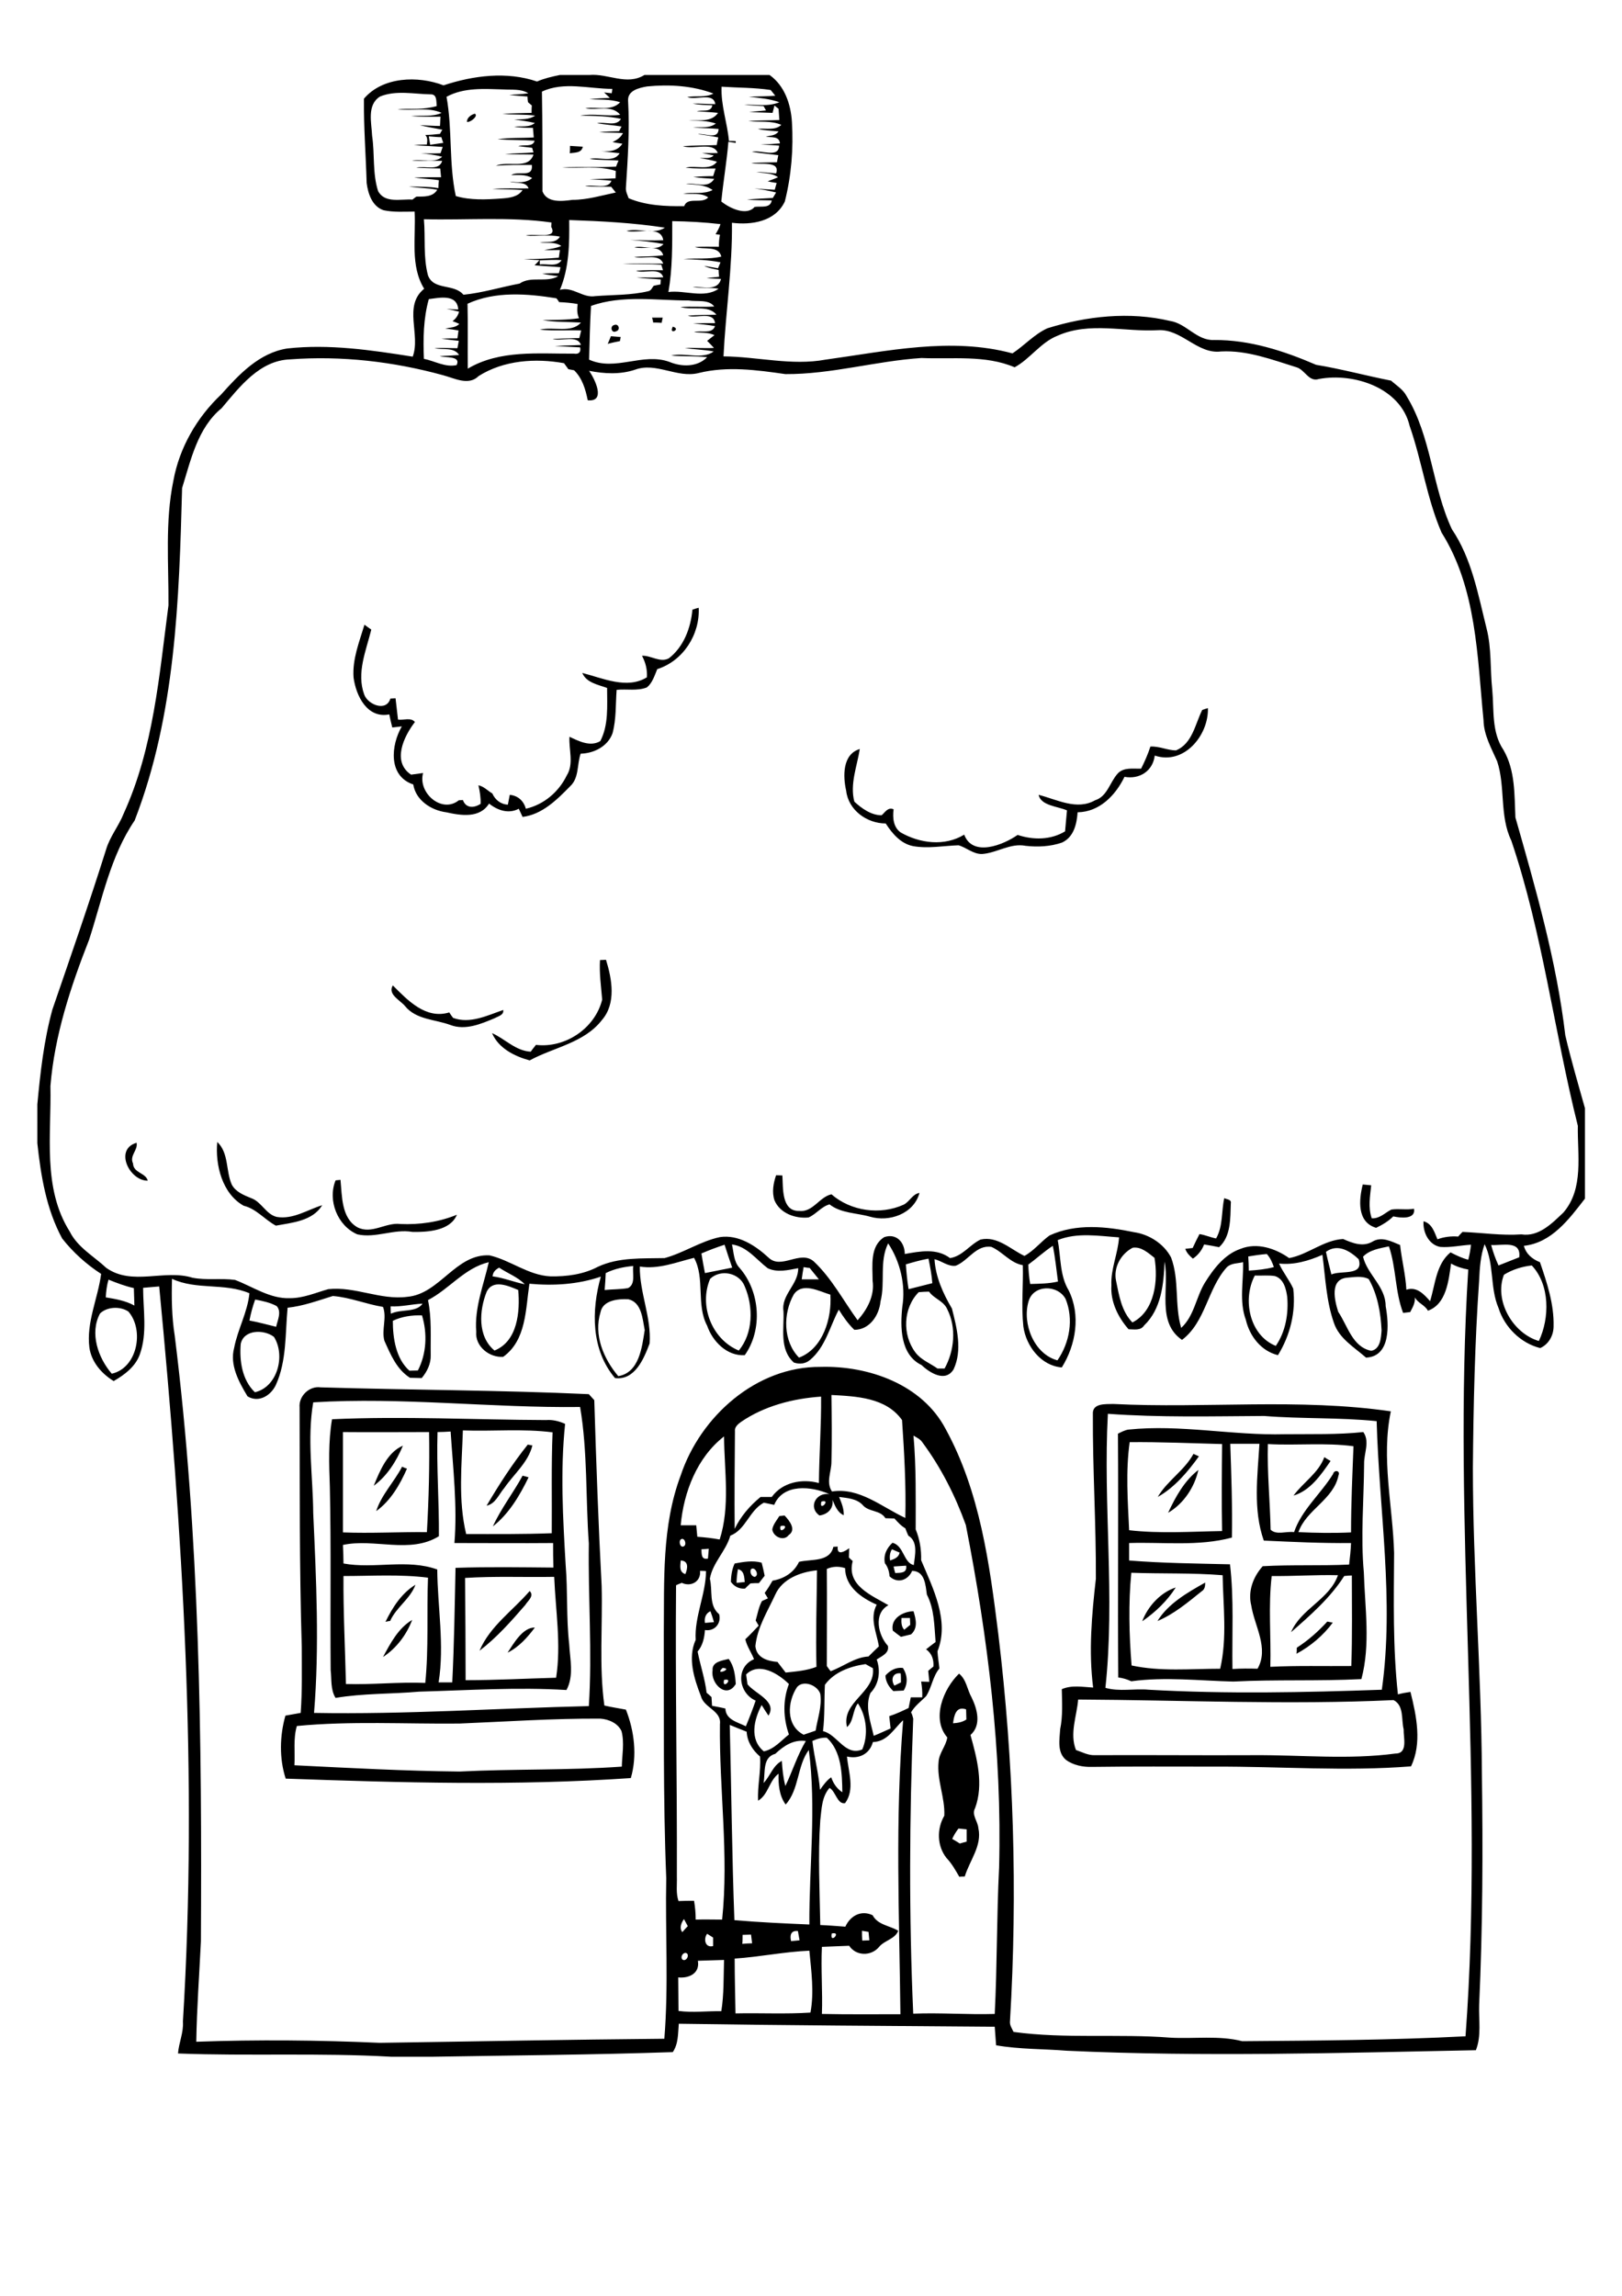 <?xml version="1.0" encoding="utf-8"?>
<!-- Generator: Adobe Illustrator 21.0.2, SVG Export Plug-In . SVG Version: 6.00 Build 0)  -->
<svg version="1.2" baseProfile="tiny" id="Layer_1" xmlns="http://www.w3.org/2000/svg" xmlns:xlink="http://www.w3.org/1999/xlink"
	 x="0px" y="0px" viewBox="0 0 595 842" overflow="scroll" xml:space="preserve">
<path d="M349.3,674.4c0.9,0.5,1.8,1.1,2.8,1.7c0.8-0.2,1.6-0.5,2.5-0.7c0-1.5,0-3,0-4.5c-0.8-0.1-2.3-0.2-3-0.3
	C350.6,671.9,349.9,673.1,349.3,674.4 M349.6,632c1.7-0.1,3.5-0.4,4.9-1.4c0-1.2-0.1-2.5-0.1-3.7C350.7,625.6,350,629.1,349.6,632
	 M347.5,637.2c-5.9-6.8-1.5-17.8,4.3-23.4c2.7,2.1,3,5.9,4.6,8.7c2.1,4.3,3.7,10.2-0.4,13.8c2.4,8.6,4.9,18.1,1.7,26.8
	c-1.4,2.5,1,4.8,1.2,7.4c1.4,6.4-3.2,11.8-5,17.7c-0.5,0-1.5,0-2,0.1c-1.4-2.4-2.7-4.8-4.7-6.9c-3.5-4.4-3.6-10.7-0.8-15.5
	c0.3-6.7-2.8-13.1-2.1-19.8C344.5,642.9,347,640.4,347.5,637.2 M328.1,618.2c0.6-0.3,1.8-0.9,2.4-1.2c0-0.8,0-2.5-0.1-3.3
	C327.4,613.3,326.7,616.1,328.1,618.2 M324.8,614.5c1.7-1.9,3.8-3.1,6.4-2.8c1.7,2.6,1.9,5.7,0.3,8.3c-1.3,0.1-2.6,0.1-3.8,0.2
	C326.1,618.7,324.9,616.8,324.8,614.5 M265.6,616.1C264.7,620.1,269.5,615.2,265.6,616.1 M265.1,611.7
	C261.7,614.8,269.3,611.9,265.1,611.7 M261.4,612.6c-0.3-3.2,3.6-3.6,5.9-4.2c2,2.6,2.4,6,2.6,9.2
	C266.5,623.3,260.6,617.4,261.4,612.6 M186.2,606.1c2.3-3.5,5.6-9.3,10-9.2C193.5,600.5,190.3,604.1,186.2,606.1 M475.7,604.3
	c4.2-2.7,7.9-6,11.2-9.6c0.5,0.1,1.5,0.3,2,0.4c-3.5,4.7-8.1,8.6-13.3,11.4C475.7,605.9,475.7,604.8,475.7,604.3 M140.5,607.7
	c2.7-5,5.6-10.6,10.7-13.6C149.1,599.6,145.4,604.5,140.5,607.7 M330.7,593.4c-0.1,1.5-0.1,3.1,1,4.3c0.5-0.4,1.6-1.3,2.2-1.8
	c0-0.6-0.1-1.9-0.1-2.5C333,593.4,331.5,593.4,330.7,593.4 M327.5,598c-0.9-4.5,3.8-7,7.6-7.1c0.9,2.9,1.7,6.2-0.9,8.5
	c-1.2,0.3-2.4,0.6-3.7,0.9C329.5,599.6,328.5,598.8,327.5,598 M175.9,605.4c3.8-9,12.2-14.7,18.4-21.9c1.8,1.8-0.7,3.6-1.6,5.1
	C187.5,594.6,182.2,600.6,175.9,605.4 M419,594.6c2-5.4,6.7-10.6,12.3-12.4C428.2,587.1,423.8,591.3,419,594.6 M141.4,594.8
	c2.6-5.3,5.9-10.5,11-13.6c-1.9,5.2-7,8.2-9.3,13.3C142.7,594.5,141.8,594.7,141.4,594.8 M424.6,594.5c3.9-6.4,11.1-10.5,17.5-14.1
	c0,1.2-0.1,2.5-1.3,3.2C435.7,587.7,430.6,592,424.6,594.5 M275.5,575.5c-0.6,1,0.2,2.8,1.4,2.8
	C278.7,577.7,276.9,574.3,275.5,575.5 M270.7,575.5c-0.3,1.7-0.5,3.3-0.5,5c1-0.1,2-0.2,3-0.3C273,578.3,273,576,270.7,575.5
	 M269.5,573.4c3.3-0.6,6.6-1.2,9.9-0.3c0.4,1.6,0.8,3.2,1.1,4.8c-0.7,0.9-1.4,1.8-2.1,2.7c-1,0-2,0-3.1,0.1c-0.7,0.6-1.4,1.3-2,1.9
	c-2.2,0.2-4-0.8-5.2-2.5C268.2,577.8,268.5,575.5,269.5,573.4 M286.3,559.7C285.5,563.5,290.5,558.7,286.3,559.7 M285.9,556
	c0.5-0.1,1.4-0.1,1.9-0.2c1.7,1.8,4.5,5.2,1.5,7.2c-1.8,2.4-5.7,0.6-6-2.1C283.6,559.1,284.9,557.6,285.9,556 M191.7,541.2
	c0.5,0.1,1.6,0.4,2.2,0.6c-3.2,6.6-7.2,13.4-13.1,18C183.8,553.2,188.3,547.5,191.7,541.2 M428.5,554.8c2.7-5.8,6-11.8,11.1-15.7
	C438.2,545.4,434.2,551.5,428.5,554.8 M147.5,537.9c0.4,0.2,1.3,0.6,1.8,0.7c-2.6,5.9-6,11.8-11.3,15.6
	C139.9,548.2,144.6,543.5,147.5,537.9 M474.5,548.5c3.6-4.9,9.2-8.3,11.3-14.1c0.6,0.4,1.7,1.1,2.3,1.4
	C484.6,540.9,480.6,546.7,474.5,548.5 M437.8,533.2c0.5,0.2,1.5,0.7,2,0.9c-4.1,5.7-8.9,11.4-15.1,14.9
	C428.2,543,434.5,539.3,437.8,533.2 M137.1,544.9c2.2-5.4,5-12.3,10.7-14.7C145.4,535.9,142,541.3,137.1,544.9 M193.6,529.8
	c0.4,0.1,1.2,0.2,1.7,0.3c-1.5,6.2-6.8,10.5-10.3,15.6c-2,2.3-3.2,5.8-6.5,6.5C183.1,544.4,188,536.8,193.6,529.8 M466,611.3
	c9.9-0.5,19.8-0.2,29.7-0.3c0.4-11.1,0.2-22.1,0.2-33.2c-0.7,0-2.1,0.1-2.8,0.2c-5.1,8-12.4,14.4-19.5,20.6
	c3.6-8.6,14.1-12,17.2-20.9c-8.1-0.2-16.2,0.4-24.3,0.3C465.2,589,466.3,600.2,466,611.3 M415,576.8c-1.1,11.3-0.8,22.7,0.1,34
	c10.7,2.3,21.6,1.2,32.5,1.2c2.6-11.3,1.1-22.9,0.9-34.3C437.3,576.8,426.2,577.2,415,576.8 M465.1,529.6c-0.3,10.5,0.8,21,1,31.4
	c2.1,2.1,5.8,0.5,8.6,0.9c2.8-8.2,9.8-14,14.3-21.3c0.4-1.7,2.8-1.3,2,0.5c-1.8,8.9-11.8,12.5-14.7,20.8c6.4,0.3,12.9,0.4,19.3,0.1
	c0-10.5,0.5-21.1,0.9-31.6C486.1,529,475.5,530.2,465.1,529.6 M451.3,529.5c0.4,11.5,0.8,22.9,0.6,34.4c-12.3,3.3-25.2,1.6-37.7,2
	c0,2.1,0,4.2,0,6.4c12.3,1,24.7,1.1,37,1.4c1.5,12.7,0.7,25.6,0.9,38.4c3.1-0.2,6.2-0.2,9.2-0.1c4.3-7.5-1.1-15.6-2.3-23.2
	c-1.3-5.2,0.7-10.5,4.2-14.4c10.5-0.6,21.1-0.1,31.7-0.6c0.3-2.6,0.6-5.2,0.7-7.9c-10.7,0.1-21.3-0.4-32-0.9
	c-4-11.3-2.3-23.8-1.6-35.5C458.5,529.5,454.9,529.5,451.3,529.5 M414.4,528.9c-1.5,10.7-0.7,21.5-0.2,32.3
	c11.3,1.3,22.7,0.5,34.1,0.3c-0.2-10.6-0.1-21.3,0-31.9C437,529.3,425.7,528.8,414.4,528.9 M413.9,524.3c19.1-2,38.2,2.2,57.4,1.7
	c9.6-0.1,19.4,0.2,28.8-0.8c2.5,3.5,0.2,7.8,0.3,11.7c-0.1,13.3-1.3,26.6-0.1,39.8c0.4,13,2.5,26.4-0.9,39.1
	c-15.7,0.8-31.4,0.1-47,0.9c-12.4-0.3-25-1.8-37.4-0.1c-1.5-0.7-3.1-1.2-4.8-1.4c-0.2-29.8,0.1-59.6-0.1-89.4
	C411.3,525.2,412.6,524.5,413.9,524.3 M170.6,578.7c0.1,12.5,0.2,25,0.2,37.5c11.1,0,22.1-0.6,33.2-0.9c1.9-12.2-0.2-24.7-0.7-37
	C192.4,578.5,181.5,578,170.6,578.7 M126,578c-0.1,13.2,0.6,26.4,0.9,39.6c9.7,0.3,19.4-0.8,29.1-0.4c1.3-12.7,0.5-25.7,1-38.6
	C146.7,577.3,136.3,578,126,578 M125.8,525.2c0,12.3,0,24.5,0,36.8c10.3,0.4,20.5-0.2,30.8-0.1c0.7-12.2,1-24.5,0.8-36.7
	C146.9,525.2,136.4,525.3,125.8,525.2 M169.8,524.6c-0.4,12.6-1.8,25.5,1.2,38c10.5,0,20.9,0.1,31.4-0.3c0.1-12.3-0.2-24.7,0.3-37
	C191.8,523.9,180.7,525,169.8,524.6 M160.5,525.2c-0.4,12.8,0.6,25.5,0.5,38.2c-10.6,6.6-23.7,0.7-35.2,3.2c0.1,2.3,0.2,4.5,0.2,6.8
	c11.3,2.1,23.3-1.8,34.4,2.2c0.1,13.8,2.7,27.6,0.5,41.4c1.7,0,3.4,0,5,0c0.7-14,0.9-28,1.2-42c12-0.4,23.9-0.2,35.9-0.1
	c-0.1-3-0.1-6-0.1-9c-12.1,0.1-24.1,0-36.2,0c1.1-13.6-0.5-27.3-1.4-40.9C163.8,525.1,162.2,525.2,160.5,525.2 M121.8,520.5
	c26.2-1.2,52.3,0.2,78.5,0.3c2.4-0.2,4.8,0.4,7,1.4c-1.8,17.2-0.8,34.5,0.2,51.7c0.8,9.7,0.2,19.5,1.3,29.1c0.3,5.6,1.8,11.6-1,16.8
	c-18-1.1-36,0.1-54,0.6c-10.2,0.9-20.7,0.6-30.7,2.3c-1.9-3-1.4-6.8-1.8-10.2c-0.2-22.4,0.2-44.8-0.3-67.2
	C120.7,537.1,120.4,528.7,121.8,520.5 M395.5,623.3c-0.5,6.1-3.2,12.5-0.8,18.5c2.3,0.8,4.5,2,6.9,1.9c19.5-0.1,39,0.1,58.6,0
	c17.2-0.1,34.5,1.7,51.7-0.6c4.7,0,2.9-5.9,3-8.9c-0.9-3.6,0.2-8.7-3.7-10.7C472.5,625.3,434,623.5,395.5,623.3 M406.4,518.5
	c-1.8,33.5,2.7,67.1-0.9,100.5c5.1,1.5,10.6,0.2,15.9,0.7c28.5,1.6,57,1,85.5,0c4.6-32.8-1-65.7-1.9-98.5
	c-13.7-1.4-27.6-0.8-41.3-1.9C444.6,519.4,425.5,519.9,406.4,518.5 M400.9,518.7c-0.3-4.2,4.7-3.7,7.5-3.8
	c33.9,1.7,68.1-2.2,101.8,2.7c-3.6,17.2,0.7,34.6,1.2,51.9c-0.1,17.3-0.5,34.6,1.4,51.9c1.5-0.4,3.1-0.7,4.6-0.9
	c2.2,8.7,4.3,18.9,0.2,27.3c-24,1.9-48.1,0-72.2,0.1c-14.9,0-29.8-0.1-44.8,0.1c-3.3,0.1-6.9-0.6-9.6-2.6c-3.3-2.8-2.3-7.5-2.1-11.2
	c1-4.8,0.7-9.8,0.6-14.7c3.6-1.6,7.7-0.8,11.5-0.6c-1.7-13.3-0.5-26.7,1-39.9C402.1,559,400.8,538.9,400.9,518.7 M168.5,632.1
	c-19.9,0.2-39.8-1-59.6,0.9c-1.4,4.7-0.6,9.6-0.9,14.4c20.2,1,40.4,2.1,60.6,2.3c19.8-1,39.7-0.4,59.5-1.8c0.1-4.3,1-8.7-0.1-13
	c-1.3-2.9-4.7-4.4-7.8-4.6C202.9,630.2,185.7,631.4,168.5,632.1 M114.9,514.3c-2.3,13.4-0.1,27.1,0,40.6c1.1,24.4,2.3,48.9,0.3,73.3
	c33.6,0.6,67.2-1.7,100.8-2.5c1.3-19.8-0.3-39.7,0-59.6c-1.2-16.7-0.4-33.5-3.2-50.1C180.1,516.4,147.5,512.3,114.9,514.3
	 M109.9,516.2c-0.4-4.2,3.6-8,7.7-7.4c32.8,1,65.6,1,98.4,2.5c0.7,0.7,1.3,1.5,2,2.2c0.7,22.7,1.5,45.4,2.7,68.1
	c0.4,14.6-1,29.4,1,43.9c2.6,0.6,5.3,1,7.9,1.5c3.1,7.8,4.2,17,1.8,25.1c-42.1,2.9-84.4,1.7-126.6,0.2c-2.4-7.4-2.2-15.7-0.1-23.1
	c1.9-0.3,3.7-0.7,5.6-1c0.6-8.1,0.4-16.1,0.4-24.2C109.8,574.7,110,545.4,109.9,516.2 M449.1,439.4c0.8,0.5,2.7,0.4,2.4,1.9
	c-0.2,5.5,0.1,12.1-4.3,16.1c-1.8-0.4-3.7-0.7-5.5-1c-0.8,2.1-2.2,3.9-4.1,5.2c-1.2-1-2.3-2.1-2.8-3.6c0.7-0.1,2-0.2,2.7-0.3
	c0.8-1.7,1.6-3.4,2.5-5.1c2.1,0.3,4,1.2,6.1,1.6C448.7,449.6,448,444.3,449.1,439.4 M499.9,434.4c1,0.1,2.1,0.2,3.1,0.3
	c-0.4,4-1.2,8.1,0.2,12.1c2.9,0.2,4.8-2,7.2-3.2c2.8-0.4,5.6,0.2,8.3-0.3c0.7,4-5,3.4-7.6,2.8c-1.8,1.8-4,3.1-6.3,4.2
	C497.7,448.2,498.5,440,499.9,434.4 M123.1,432.9c0.4-0.1,1.3-0.1,1.8-0.2c0.6,6,0.3,14,6.2,17.4c5.3,2.7,10.4-1.9,15.8-1.2
	c7,0.3,14.1-0.7,20.7-3.4c-2.4,5.9-10.7,6.4-16.3,6.3c-6.8-1.2-13.4,2.4-20.2,0.9C123.8,449.6,120.1,440.2,123.1,432.9 M284.7,431
	c0.6,0,1.8,0.1,2.3,0.1c0.3,4.5-0.4,13.1,6.1,13c5.1,0.6,7.4-5.1,11.9-6.1c7.1,6.2,17.9,7.7,26.5,3.8c2.2-1.1,3.2-3.9,5.8-4.3
	c-2.1,7.7-11.1,10.8-18.2,8.7c-4.9-1.4-10.6-1.2-14.8-4.5c-3,0.8-4.9,3.6-7.7,4.8c-4.8,0.5-10.5-1.5-12.5-6.3
	C283.1,437.2,283.7,433.9,284.7,431 M89.4,442.2c-7.9-4.4-10.5-15-9.7-23.4c4.3,4.1,3.1,10.6,5.3,15.6c1.4,2.7,4.4,3.9,7.1,5
	c3.8,1.3,5.4,5.9,9.4,6.9c6,1,11.2-2.6,16.7-4.3c-3.5,5.8-11,6.4-17,7.5C97.1,447.3,94,443.3,89.4,442.2 M54.2,433
	c-6.7,0.1-12.4-11.5-4.1-13.9c0.6,2.7-2.7,4.7-1.3,7.6C48.9,430.2,53.5,430.1,54.2,433 M148.6,369c-1.8-2.2-6.5-4.3-4.5-7.6
	c5.5,5.5,12.1,12.5,20.7,9.9c0.3,0.5,1,1.5,1.4,2c6.2,2.3,12.6-0.9,18.4-2.9c0.3,1.9-1.9,2.3-3.1,3c-5,2.1-10.8,4.6-16.3,2.5
	C159.5,373.8,152.7,374,148.6,369 M220.1,352.1c0.5,0,1.6-0.1,2.2-0.1c2.2,7.1,3.8,16-1.5,22.1c-6.5,8.4-17.7,10-26.5,14.8
	c-5.5-1.5-11.4-4.4-13.8-10c4.8,2.1,8.6,6.5,14.2,6.8c0.6-0.9,1.3-1.7,1.9-2.5c10.8,1.3,21.7-6.1,24.3-16.6
	C220.5,361.8,219.8,356.9,220.1,352.1 M441,260.4c0.5-0.2,1.6-0.6,2.1-0.7c0.3,10-8.8,21-19.5,17.4c-0.7,5.7-5.6,8.8-11.1,7.8
	c-3.3,6.8-9.2,12.9-17.2,13c-0.3,4.3-1.4,9.1-5.7,11.1c-4.3,1.5-9,1.7-13.4,1.2c-5.5-1.1-10.5,2.6-15.9,3c-3.3,0.1-5.8-2.4-8.7-3.2
	c-5.6,0.2-11.2,1.3-16.7,0.3c-4.5-0.9-7.6-4.6-10-8.3c-6.9,0-13.7-4.9-14.5-12c-1.2-5.3-1.4-13.4,5-15.3c-1,6.3-3.7,12.9-2,19.3
	c2.7,2.5,6.2,5,10,5c1.3-1.1,2.3-3.1,4.4-2.2c-0.4,3.1-0.1,6.6,2.6,8.5c7,4,16.1,5.2,23.3,0.8c3.1,8.3,14.3,3.8,19.6,0.1
	c5.7,1.9,12.1,1.9,17.4-1.3c0.2-2.6,0.5-5.1,0.7-7.7c-3.4-1.5-9.6-1.7-10.4-5.7c6.7,1.7,14,5.8,20.7,2c4.5-1.4,5.4-6.6,8.3-9.8
	c2.2-2.4,5.7-1.7,8.6-1.8c1.3-2.6,2.5-5.3,3.4-8.1c3.2-0.2,6.3,1.4,9.4,1.4C437.4,272.7,438.4,265.6,441,260.4 M254,223.6
	c0.8-0.3,1.5-0.5,2.3-0.7c0.5,9.8-5.7,19.5-15.2,22.5c-1,2.4-1.8,5.1-3.8,6.7c-3.5,1.4-7.4,0.5-11.1,0.9c-0.4,5.3-0.1,10.7-1.5,15.9
	c-1.7,4.8-6.8,7.4-11.7,7.5c-1.4,4-0.5,8.9-3.9,12c-4.8,4.9-10.2,10.3-17.4,11.2c-0.5-1-0.9-2-1.4-3c-3.7,2-7.8,0.6-10.9-1.9
	c-3.4,5.5-10.3,4.4-15.7,3.2c-5.5-0.7-11.2-4.4-12.1-10.2c-9.3-3.1-8.2-14.4-4.2-21.3c-0.9,0.1-2.6,0.3-3.5,0.4
	c-0.4-1.6-0.8-3.2-1.1-4.8c-8.1,1.6-12.2-6.8-13.1-13.5c-0.5-6.7,2.1-13.1,4-19.4c0.8,0.6,1.6,1.2,2.5,1.8
	c-1.9,7.7-5.5,15.9-2.6,23.8c1.3,3.7,8.1,6.5,9.6,1.5c0.5,0,1.4-0.1,1.9-0.1c0.3,2.6,0.6,5.2,0.9,7.8c2,0.3,4.8-0.9,6.2,0.9
	c-4.1,5.3-8.5,14.6-1.4,19.3c1.5-0.2,2.9-0.4,4.4-0.6c-2,7.3,6.9,15,13.1,10c0.4,0,1.1-0.1,1.5-0.1c1.1,3.1,4.1,3,6.5,1.4
	c0.1-2.3-0.3-4.6-0.8-6.8c2,0.4,3.4,2,5.1,3c1,2.3,3.1,4,5.7,4.1c0.2-1.2,0.5-2.4,0.7-3.6c3,0.3,5.1,2.2,5.9,5.1
	c6.6-1.5,12.1-6.2,15-12.2c2.7-4.3,0.7-9.5,1-14.2c3.4,1.6,7.6,3.8,11.3,1.6c3.1-5.9,2.5-13,2.5-19.5c-3.3-1.2-7.6-1.9-9.1-5.5
	c7.5,1.9,16.4,6.1,23.7,1.6c0.2-2.8-0.5-5.5-1.8-7.9c3.3-0.2,6.7,2.7,9.9,0.9C250.8,237.2,253.4,230.3,254,223.6 M224.1,123.3
	c1.2,0.1,2.4,0.2,3.6,0.3c-0.1,0.4-0.2,1.1-0.3,1.5c-1.5,0.3-3,0.6-4.5,1C223.3,125.4,223.8,124,224.1,123.3 M246.8,119.8
	C250.1,120.7,245.1,123.1,246.8,119.8 M225.3,119.2c1.7-0.7,2.4,1.9,0.7,2.3C224.3,122.4,223.6,119.6,225.3,119.2 M239.2,116.5
	c1.3,0,2.6,0,3.9,0c-0.1,0.5-0.3,1.4-0.4,1.9c-1-0.1-2-0.1-3.1-0.1C239.6,117.8,239.3,116.9,239.2,116.5 M209.1,53.5
	c1.6,0.1,3.1,0.2,4.7,0.3c-0.5,2.4-2.9,2.1-4.8,2.4C209.1,55.5,209.1,54.2,209.1,53.5 M174.2,41.7c1.4,0.8-1.7,3.3-2.9,3
	C171.2,43.2,172.9,42,174.2,41.7 M256,719.1c0.8,4.6-3.2,6.5-7.2,6.1c0,4.1,0.1,8.2,0.1,12.3c5.2,0.7,10.4,0,15.7,0.1
	c1-6.2,0.8-12.6,1-18.8C262.3,718.9,259.1,719,256,719.1 M269.5,718.3c0,6.7,0.2,13.4,0.3,20.1c9.2-0.2,18.4,0.3,27.5-0.3
	c1.4-7.5,0.3-15.2-0.4-22.7C287.7,715.8,278.6,717.7,269.5,718.3 M251.4,716.2c-1.1,0.1-1.9,1.7-1,2.5
	C251.9,719.6,253.3,716.4,251.4,716.2 M272.4,709.6c0,0.8,0,2.4-0.1,3.3c1.2-0.1,2.4-0.2,3.6-0.2c-0.1-1.1-0.3-2.1-0.4-3.2
	C274.8,709.5,273.2,709.6,272.4,709.6 M261.6,713.7c0-0.8,0-2.3,0-3.1c-0.6-0.4-1.7-1.1-2.2-1.4C258,711,258.6,714.5,261.6,713.7
	 M305.1,709.1C304.3,713.3,309,708.2,305.1,709.1 M290.2,711.9c0.8-0.1,2.3-0.2,3.1-0.3c-0.2-1.2-0.4-2.3-0.6-3.4
	C290,707.9,289.7,709.9,290.2,711.9 M316.2,708.1c0,1.2,0,2.4,0.1,3.6c0.7,0,2-0.1,2.6-0.1c-0.1-1-0.2-2.1-0.3-3.1
	C318,708.4,316.8,708.2,316.2,708.1 M250.3,708.6c0.5-0.6,1.5-1.7,2-2.2c-0.3-0.6-1-1.9-1.4-2.6
	C249.9,705.2,249.1,707.1,250.3,708.6 M284.4,643.2c-4.8,1.3-3.6,6.9-4.3,10.7c2.5-2.6,3.4-6.4,6.7-8.1c0.2,3.1,0.5,6.2,1.3,9.2
	c2.6-5.4,4.4-11.3,7.5-16.5C291,637.9,287.5,640.3,284.4,643.2 M298,638.5c0.7,6,2.3,11.9,2.8,17.9c1.2-1.7,2.4-3.4,4.1-4.6
	c0.8,2.3,2.1,4.2,4.1,5.5c-0.1-6.9-0.3-15-5.7-20C301.4,637.2,299.7,637.7,298,638.5 M269.4,704.2c9.1,0.8,18.3,1.2,27.5,1.6
	c-0.1-21.3,2.6-42.7-0.2-64c-4.3,5.7-3.5,14.5-8.5,20c-2.4-3.3-2.7-7.4-2.6-11.3c-3.5,2.6-3.7,7.6-7.5,9.9
	c-0.3-5.4,1.1-10.8,0.7-16.2c-2.7-2.3-4.7-5.4-4.9-9.1c-2.1-0.8-4.2-1.7-6.2-2.5C268.3,656.5,268.5,680.4,269.4,704.2 M320.2,638.9
	c-1.2,4.4-5.1,6.3-9.5,5.3c0.5,5.6,3,12.1-0.7,17.1c-2.9,0.5-3.4-4.3-5.7-5.6c-2.9,3.3-2.9,7.8-3.4,11.9c-0.9,12.8-0.2,25.6,0,38.4
	c3.1,0.1,6.1,0.4,9.2,0.6c1.8-4,5.8-6.2,10-4.2c1.9,3.6,6.3,3.8,9.4,5.7c-1.2,3.1-5.1,3.5-7.1,6c-2.9,3.4-8.4,3.3-10.9-0.5
	c-3.3,0.1-6.7,0.3-10,0.4c-0.4,8.2,0.3,16.4,0,24.6c9.6,0.2,19.2,0.1,28.8,0.1c-0.4-35.9-2-71.9,1-107.8
	C327.9,633.9,325.7,638.7,320.2,638.9 M292.4,618.7c-3.6,5.4-4.2,14.1,2.4,17.5c1.5-0.5,3-1,4.4-1.5c0.7-4.5,2.4-8.9,1.7-13.5
	C299.9,618.1,294.8,616,292.4,618.7 M273.7,614.1c0.2,1.2,0.3,2.4,0.5,3.6c2.8,3.5,11,6.2,7.7,11.5c-0.9-1.3-1.7-2.6-2.5-3.9
	c-2.8,5.3-4.6,12.6,0.8,17c3.8-0.8,6.3-3.9,9.2-6.2c-2.1-6-2.3-12.5,0-18.5C285.4,613.7,278.4,609.4,273.7,614.1 M302.6,617.9
	c-0.3,5.7,0,11.4-0.7,17c5.2,1.1,8.1,9.3,14.4,6.7c2.3-5.2,1.6-12.2-1.6-16.9c-2,2.6-1.5,6.6-4,8.7c-2.2-9.3,10.6-12.7,9.5-21.6
	c-0.9-0.5-1.8-1-2.7-1.5C311.9,611.1,306,613.2,302.6,617.9 M258.6,595.2c1.1-0.1,2.2-0.2,3.3-0.3c-0.4-1.4-0.8-2.7-1.3-4
	C258.9,591.7,258.3,593.3,258.6,595.2 M284.4,584.8c-2.8,6.1-6.6,12-7.3,18.9c0.4,4.3,4.4,5.5,8.1,5.8c1,1.3,2,2.6,3,3.9
	c3.8-0.4,7.7-0.7,11.3-2.1c-0.3-11.8,0.1-23.6,0.2-35.4C293.7,576.5,287,579,284.4,584.8 M256.8,576.1c0.4,3.9-3.3,6-6.7,4.4
	c-0.5,0.2-1.6,0.6-2.1,0.9c-0.3,35.6,0.4,71.3,0.3,106.9c0.1,3-0.4,6,0.6,8.9c1.9-0.1,3.8-0.1,5.7-0.1c0.4,2.3,0.6,4.6,0.6,6.9
	c3.3-0.1,6.5,0,9.7,0c2.5-23.8-1.1-47.8-0.8-71.7c0.6-5-5.9-5.9-7-10.3c-2.5-6.4-4.9-14-1.9-20.6c-0.5-8.5,3.7-16.6,3.8-25.2
	C258.5,576.1,257.4,576.1,256.8,576.1 M303.3,575.4c0.1,11.9,0,23.7,0,35.6c0.3,0.5,1,1.4,1.4,1.9c4.7-1.7,8.8-5.1,13.9-5.4
	c1.2-1.2,2.5-2.5,3.8-3.7c-0.8-5.1-3.5-10.2-0.8-15.3c-5.6-2.5-11.5-6.5-11.6-13.4C307.8,574.4,305.5,574.4,303.3,575.4
	 M327.8,574.5c0.1,0.6,0.4,1.8,0.6,2.4c2-0.1,4.4,0.1,4-2.7C330.8,574.3,329.3,574.4,327.8,574.5 M249.7,572.3
	c-0.1,1.9-0.7,4.2,1.7,5C252.3,575.2,252.7,572.4,249.7,572.3 M326.5,572.3c1.5-0.5,3.2-1.1,3.5-2.9c-0.7-0.3-2.1-0.9-2.8-1.2
	C326.4,569.4,326.3,570.9,326.5,572.3 M257.3,568.2c0.1,1.8-0.1,3.9,2.4,3.4c0.1-0.9,0.2-2.7,0.3-3.6
	C259.2,568.1,258.3,568.1,257.3,568.2 M249.7,564.6c-0.9,0.9,0,3.4,1.3,2.4C252,566.2,251,563.6,249.7,564.6 M301.3,550.7
	C300.3,554.8,305.2,549.6,301.3,550.7 M284,551.9c-1.3-0.3-2.5-0.5-3.8-0.8c-5.4,2.9-6.6,9.9-12.3,12.1c-1.6,5.7-6.5,9.9-7.5,15.8
	c1.1,4.4-0.5,9.8,3.4,13c0.9,3.4-1.7,6.4-5.2,5.8c-0.2,2.8-0.8,5.7-2.7,7.9c1,5.1,2.7,10,3.3,15.1c0.6,0.5,1.2,1,1.8,1.6
	c0.1,1,0.1,2.1,0.2,3.2c1.6,0.3,3.3,0.6,4.9,1c0.1,4.1,4.5,5,7.5,6.5c1.3-3.1,2.5-6.2,3.6-9.4c-6.4-2.8-7.5-12.3-0.6-15.2
	c-1-2.5-2.6-4.7-3.2-7.3c1.7-1.6,3.3-3.3,4.9-5c-0.4-0.6-0.7-1.3-1.1-1.9c0.7-2.4,1.1-4.9,2.3-7.1c0.5-0.3,1.6-0.7,2.2-1
	c-0.3-0.5-0.9-1.5-1.2-2c1.1-1.4,2-3,2.9-4.5c4.2-0.7,7.9-3,9.7-6.9c4.4-1.1,11.3,0.2,12.6-5.5c0.4,0,1.2-0.1,1.6-0.1
	c-0.4,3.5,2.6,1.8,4.2,0.6c0,1.1-0.1,2.3-0.1,3.4c0.3,0.3,1,1,1.4,1.3c-2.4,9,7,12.6,13.1,16.2c-5.6,3-3.8,11-0.2,14.9
	c0.6,2.7-2.3,3.8-4.1,5c1.5,4.2,0.9,9-2.3,12.3c-2.1,5,0.1,10.7,1.2,15.7c2.1-0.8,4.1-1.8,6.2-2.7c-0.2-1.5-0.3-3-0.5-4.5
	c2.5-0.8,4.8-1.9,7.1-3c0.3-1.3,0.5-2.6,0.8-3.9c1.4,0,2.8,0,4.2,0c0.1-1.9-0.1-3.9-0.4-5.8c1,0,2,0.1,3,0.1c-0.1-1.3-0.3-2.7-0.4-4
	c0.6-0.6,1.3-1.1,1.9-1.6c0.2-2.5-0.6-4.9-2.7-6.3c1.1-0.9,2.3-1.8,3.5-2.7c-0.5-5.9-0.4-12-3.2-17.4c-0.5-3.5-0.7-8.6-5.4-8.7
	c-1.5,3.5-5.4,4.8-8.3,2c-0.1-1.7-0.6-3.4-1.7-4.8c-0.6-3,0.7-5.6,2.8-7.5c4.2,1.1,4,7.3,7.8,8.2c0.4-3.5,1.7-8.6-2-10.8
	c-0.4-0.9-0.8-1.8-1.1-2.7c-1.6-0.9-2.8-2.3-4-3.6c-1.1,0-2.2-0.1-3.3-0.1c-1.9-3.1-6.2-2.2-8.4-4.9c-2.2-2.3-5.6-2.5-8.6-2.9
	c0.9,2.2,1.8,4.3,1.7,6.7c-2.3-1-3.2-3.5-4.1-5.6c0.4,3.2-1.8,5.3-4.8,5.7c-4.3-3-1.2-8.7,3.7-7.8C297.7,545,287.3,544,284,551.9
	 M335.1,526.5c1,11.5,0.8,23,0.8,34.4c1.5,3.6,2.1,7.4,2,11.3c4.3,10.2,10.5,22.2,6,33.4c0.1,2.1,0.5,4.2,0.7,6.3
	c-2.5,3-2.8,7-4.9,10.2c-1.9,1.9-4.1,3.5-5.5,5.9c0.4,0.7,0.6,1.5,0.8,2.3c-1.4,36-1.6,72.2,0,108.2c10-0.4,19.9,0.4,29.9,0.1
	c0.9-17.9,0.7-35.8,1.6-53.7c1.1-42.2-4.1-84.3-12.2-125.6c-3.9-10.8-9.1-21.1-16-30.4C337.5,527.7,336.2,527.2,335.1,526.5
	 M249.7,559.4c1.9,0,3.8,0,5.7,0c0.1,1.4,0.3,2.8,0.4,4.2c2.8,0.2,5.5,0.5,8.2,1c3.9-12.1,1.7-25.3,1.6-37.8
	C255.7,534.5,250.8,547.2,249.7,559.4 M271.8,521.5c-1.1,0.8-2.4,1.9-2.2,3.4c-0.1,11.9-0.2,23.9-0.1,35.8c2.3-4.7,5.5-8.4,9.5-11.7
	c1.4,0,2.7,0,4.1,0c3.9-5.4,11.1-6.8,17.3-5.1c0.1-10.6,0.9-21.1,0.8-31.7C290.9,512.9,280.4,515.6,271.8,521.5 M305,511.6
	c0.1,8.1,0.2,16.3,0,24.5c0,3.7-2.1,7.5,0.2,10.9c10-1.6,18.3,5.7,26.9,9.7c0.3-12-0.4-24-1.2-35.9C325,512.5,314.1,512.1,305,511.6
	 M88.3,492.9c-0.5,6.2,0.5,13.2,5.2,17.7c8.3-1.9,11.3-13.5,7-20.3C96.9,487.5,89.4,487.5,88.3,492.9 M144.1,484.4
	c0,6.3,1.1,13.9,6.1,18.3c0.8,0,2.3-0.1,3.1-0.1c3.2-6.2,3.5-13.6,1.5-20.2C151.1,482.3,147.4,482.8,144.1,484.4 M36.7,481.7
	c-3.9,7.2-0.7,16.3,4.3,22.1c9.4-2.1,12-16,6.1-22.8C44.1,479,39.3,479.2,36.7,481.7 M143.3,479.1c0,0.7,0,2,0.1,2.7
	c3.6-1.8,9.3-0.3,11.6-3.7C151,478.3,147.2,479.3,143.3,479.1 M220.3,481.2c-2.6,8.4,1.1,17.1,6.5,23.5c7.7-1.3,8.7-10.6,9.7-16.9
	c-0.8-4.1-1.1-10.2-6-11.3C226.8,476.3,221.2,476.8,220.3,481.2 M93.6,476.6c-0.9,2.5-1.6,5.1-2.1,7.7c3.3,0.6,6.5,1.5,9.8,2.3
	c0.5-2.4,2.1-5.5,0.2-7.6C99.1,477.7,96.3,477.1,93.6,476.6 M335.8,496c2,2.7,5.3,3.9,8.1,5.9c0.6,0,1.9,0,2.6,0
	c3.6-6.5,4.4-15,1-21.7c-1.3-3.1-4.9-3.9-6.7-6.5c-1.3,0-2.6,0.1-3.8,0.2C331.3,479.7,330.9,489.5,335.8,496 M377.3,477.3
	c-2.4,8.1,2,19.3,10.6,21.6c4.5-6.5,6-15.1,3-22.5C388,471,379,471.1,377.3,477.3 M291.2,474.7c-4,7-4,17.2,1.9,23.2
	c8.8-3.3,12.1-14.5,11.5-23.1C300.5,473.6,294.4,470.1,291.2,474.7 M178.5,473.8c-2.7,6.8-3.4,16.3,2.9,21.5
	c8.5-3.4,9.4-14.3,8.7-22.2C186.5,471.6,180.8,469,178.5,473.8 M38.8,475.8c3.6,0.6,7.2,1.2,10.5,3c-0.1-2.1-0.1-4.2-0.2-6.4
	c-3.2-0.7-6.3-1.9-9.3-3.1C39.2,471.4,38.9,473.6,38.8,475.8 M494,468.6c-6.3,0.7-4.4,8.4-3.1,12.5c3.5,5.2,5.2,12.9,12.1,14.3
	c3.4-0.6,3.6-4.8,3.8-7.5c-0.3-6.5-1.5-13.2-4.7-18.8C499.7,467.8,496.6,468.4,494,468.6 M460.3,467.8c-4.6,8.7-2,21.9,7.7,25.8
	c3.6-5.2,4.7-11.8,4.2-17.9c-0.4-3-1.3-6.7-4.5-7.7C465.3,467.6,462.8,467.9,460.3,467.8 M260.5,469c-4.2,9.8,0.6,22.2,10.5,26.3
	c5.3-6.3,5.4-16.1,2.2-23.5C271.3,466.8,264.4,465.3,260.5,469 M180.7,468.1c4,0.5,7.8,2.1,11.8,2.9c-2.6-2.7-6.3-4-9.4-6.1
	C181.8,465.6,180.8,466.5,180.7,468.1 M551.7,467.5c-3.7,9.4,3.2,21.5,12.8,24.3c4-8.4,4.1-20.6-2.6-27.7
	C558.3,464.5,554.8,465.6,551.7,467.5 M294.8,464.7c-0.3,1.5-0.5,3-0.7,4.5c2.1,0,4.2,0,6.3,0c-1.1-1.4-2.3-2.8-3.4-4.2
	C296.4,465,295.3,464.8,294.8,464.7 M222.2,466.9c-0.1,2.1-0.2,4.1-0.4,6.2c2.9-0.3,5.8-0.2,8.6-0.7c2.9-1.5,1.5-5.5,1.9-8.1
	C228.9,464.6,225.4,465.3,222.2,466.9 M332.3,463.7c0.2,3,0.5,6.1,1,9.1c2.9-0.7,5.8-1.5,8.7-2.2c-0.2-3-0.8-6-1.4-9
	C337.8,462.1,335,462.9,332.3,463.7 M457.9,460.8c0.1,1.7,0.2,3.4,0.2,5.2c3.1-0.2,6.2-0.5,9.2-1.3c-0.6-1.7-1.3-3.4-2.6-4.8
	C462.4,460.1,460.2,460.4,457.9,460.8 M486.4,459.1c0.6,2.8,1.3,5.5,2,8.3c3.6-1.6,12,0.7,10-5.6C495.1,458.7,490.7,456,486.4,459.1
	 M409.4,469.7c1.1,5.4,2,11.2,6,15.3c8.3-4.2,9.5-15.6,8.1-23.7c-2.3-1.8-4.9-4.2-8-3.7C411.1,459.9,408.4,464.9,409.4,469.7
	 M377.2,463.8c0.1,2.4,0.3,4.8,0.7,7.1c3.4-0.1,6.8-0.1,10.2-0.9c-0.6-4.4-1-8.8-1.9-13.1C383,459,380.2,461.6,377.2,463.8
	 M547,456.6c0.7,2.6,1.6,5.1,2.7,7.5c2.5-1,5.1-2,7.6-3C558.1,454.7,550.9,456.9,547,456.6 M257.3,459.7c0.4,2.4,0.8,4.8,1.3,7.2
	c3.3-0.7,6.7-1.3,10-2c-1-2.8-1.9-5.6-2.8-8.4C263,457.4,260.1,458.5,257.3,459.7 M388,454.8c1.2,6.2,0.7,12.9,4,18.4
	c4.5,9,2.7,20-2.5,28.3c-7.6-0.6-13.1-7.8-14.1-15c-0.8-7.5,0-15-0.2-22.5c-4.6-0.8-7.4-4.9-11.5-6.7c-5.6-0.9-8.5,5.1-13.1,6.9
	c-2.8,0.4-5.2-1.8-7.8-2.4c0.4,6.5,3.1,12.5,6.4,18.1c1.8,7.1,3.9,15.3,0.6,22.3c-3,4.9-8.7,1.3-11.8-1.6c-7.8-3.8-7.8-14-7-21.4
	c1.3-7.9-0.8-16.6-5.2-23.2c-3.3,6.6-1,14.3-2.8,21.3c-0.5,5.1-4,10.4-9.6,10.4c-2.3-2.2-4.1-4.8-5.7-7.4
	c-3.3,6.2-4.9,13.7-10.5,18.4c-1.7,1.5-3.9,1.7-6,1c-5.4-4.9-3.5-12.4-3.8-18.8c-0.9-6.1,5.5-9.8,5.4-15.8c-3.7,0.7-7.7,1.7-11.2,0
	c-4.2-3.2-7.6-8-13.1-8.7c0.7,2.9,0.6,6.3,2.8,8.6c7.6,8.7,8.5,22.7,1.9,32c-6.5,0.4-11.8-5-13.8-10.8c-4.1-7.7-0.7-17.4-4.8-24.9
	c-6.5,1.6-13,4.3-19.9,3.2c-0.1,9.6,4.3,18.7,3.6,28.2c-2.1,5.6-5.4,13.6-12.7,12.7c-8.8-10.4-8.7-24.8-5.2-37.2
	c-8.5,2.9-17.4,3.4-26.2,2.6c-1.4,9.3-1.1,20.7-9.6,26.8c-5,0.4-10.4-3.8-9.9-9.2c-0.7-8.8,2.7-17.1,4.6-25.5
	c-8.9,2.1-14.4,9.8-22.3,13.9c1.4,6.6,0.9,13.5,1,20.2c0.1,3.1-1.3,6-3.3,8.4c-1.4,0-2.9-0.1-4.3-0.1c-4.9-3.1-7.1-8.5-9.4-13.6
	c-1.1-4.1,1-8.4-0.5-12.4c-6.2-1-12.1-3.5-18.4-4c-5.5,1.7-10.9,3.7-16.6,4.3c-0.9,9.5-0.3,19.5-4.3,28.3c-1.8,3.9-6.3,6.7-10.4,4.2
	c-3.2-5.3-6.6-11.5-4.9-17.8c1.3-6.8,4.9-13,5.6-20c-9.1-3.9-19.4-1.1-28.4-5.3c-0.2,7-0.1,14,1,20.9c9.2,73.7,10,148,9.6,222.1
	c-0.6,12.3-1.5,24.5-1.7,36.8c22.4-0.8,44.9-0.6,67.3,0.4c34.8-0.5,69.6-1.2,104.4-1.5c1.6-19.6,0.3-39.3,0.7-58.9
	c-1.2-29.8-0.8-59.6-0.9-89.5c0.2-19.5-0.8-39.6,6.2-58.2c7.2-21.6,27.7-40,51.3-39.8c17.6-0.5,37.3,6.4,45.9,22.8
	c12.6,23,16.1,49.5,19.3,75.1c5.7,47.1,7.1,94.7,4.3,142c-0.2,1.5,0.7,2.7,1.3,4c19.1,2.6,38.4,0.6,57.5,2.1
	c8.8,0.5,17.8-0.9,26.4,1.3c27.3-0.2,54.7-0.4,81.9-1.8c7-93.7-4.9-187.6,1-281.2c-2.2-0.4-4.4-1.1-6.3-2.2
	c-0.9,6.2-1.7,14.9-8.5,17.3c-1.1-2.1-3.7-2.8-4.8-4.9c0.2,2-0.8,3.7-1.7,5.4c-0.9,0.1-1.7,0.2-2.6,0.3c-3-7.9-2.5-16.5-5.2-24.4
	c-3.3,0.7-7.2,1.3-9.5,3.8c1.6,6.6,8.3,10.9,8.3,18.1c1.2,6.5,2,18.5-7.2,18.9c-4.3-3.8-9.9-7-11.8-12.8c-2.8-8-3.1-16.6-4.2-24.9
	c-5,2.2-10.4,3.8-15.9,3.2c1.4,3.2,3.7,5.9,5.2,9.2c1,8.5-1.1,17.1-5.6,24.4c-6.2-1.5-10.4-7-11.8-13c-2.5-6.8-0.8-14.1-1-21.1
	c-2,0.5-4.4,0.3-6,1.9c-7.1,7.9-7.7,20-16.4,26.6c-9.5-6.5-4.5-19.3-6.4-28.7c-0.3,8.2-1.2,17.4-7.5,23.4c-1.3,2-3.7,1.4-5.7,1.4
	c-3.9-4.4-6.7-10.2-6.3-16.1c-0.3-6,2.4-11.6,2.8-17.6C403.1,453.3,395.2,451.9,388,454.8 M388,123.1c-6.2,2.4-10.2,8.6-15.8,11.6
	c-10.8-4.6-22.8-2.9-34.2-3.4c-16.7,1.1-33.1,6-49.9,5.9c-10.5-1.5-21.3-3-31.8-0.4c-7.9,2-15.6-4.1-23.4-1.2
	c-5.4,1.8-11.2,1.5-16.8,0.4c2.1,3,6.3,11.5-0.5,10.8c-0.8-4-2-8.1-5-11c-0.5-0.1-1.6-0.3-2.1-0.4c-0.5-0.7-1.1-1.5-1.6-2.2
	c-10.5-1.9-22.1-1.1-31.3,4.7c-3.7,3.7-8.9,0.8-13.1-0.3c-18.2-5-37.2-7.2-56.1-5.8c-11.2,0.4-18.5,10.1-25.1,17.9
	c-8.8,7.2-11.3,19-14.5,29.3c-1.1,41-2.4,83.2-17.4,121.9c-8.9,13.1-11.9,28.9-16.7,43.7c-6.8,17.3-12.7,35.2-14.2,53.7
	c0.4,17.8-3,37.4,7.1,53.4c2.9,5.8,8.8,9,13.4,13.3c9.5,6.7,21.3,0.4,31.6,3.6c5.1,1,10.4,0.1,15.6,0.8c6.6,2.5,12.9,7,20.2,6.7
	c4.9,0,9.4-2,14-3.3c9.8-1.1,19.2,4.1,29,2.8c11.9-1,17.8-15.9,30.2-15.2c7.7,1.8,14.2,7.3,22.3,7.7c6,0.1,12.1-0.7,17.4-3.5
	c7.7-3.6,16.3-3,24.5-3.2c7-1.9,13.2-6.2,20.3-7.7c6.8-1,13,3.1,17.8,7.5c4.7,4.6,11.6-2.9,16.6,1.4c6.6,6.2,10.8,14.3,16.1,21.6
	c3.5-3.9,6.3-9,5.5-14.5c0-5.4-1.1-12.7,4.3-16c4.5-1.5,7.5,2,7.5,6.2c5.6-1,11.7-2.2,16.6,1.5c4.6-0.7,7.2-4.9,11.2-6.8
	c6.2-1.4,11,3.6,16.1,6c3.5-1.9,6-5.2,9.2-7.5c9.7-4.5,20.9-3.3,31-1.2c5.6,0.8,11,4.3,13.6,9.3c3.1,8.3,1.2,17.4,3.7,25.8
	c4.8-4.4,5.4-11.2,8.7-16.6c3.2-5.1,7.2-10.4,13.1-12.4c6-2.4,12.7-0.2,17.8,3.4c7-1.3,12.6-6.6,19.8-7c3.4,1.5,7.2,3,10.7,1
	c3.4-2.1,7-0.1,10.2,1.2c0.6,5.5,2,10.8,2.3,16.4c3.8-1.3,6.5,1.7,8.7,4.2c1.9-6.1,2.2-13.6,7.5-17.9c2.1,1.1,4.2,2.1,6.5,2.7
	c0.5-1.8,0.8-3.6,1-5.5c-3.8,0.2-7.5,1.1-11.3,0.8c-4.2-0.8-6.4-5.4-6.1-9.4c3.1,0.8,4,4,5.1,6.6c2.5-0.9,5-1.2,7.6-1
	c0.5-0.6,1.1-1.2,1.6-1.7c7.2,0.3,14.4,1.4,21.6,0.9c6.3,1,11.2-4,15.4-8c7.6-8.8,5.1-21.2,5.3-31.8c-8.7-34.7-12.9-70.6-24.4-104.6
	c-4.4-9.1-2.1-19.7-5.2-29.1c-2.1-4.8-4.9-9.6-5-15.1c-2.3-23.3-2.5-48.3-15.4-68.8c-5.4-12.5-7.2-26.2-11.7-39.1
	c-3.3-14-20.5-19.6-33.3-17.2c-3.7,1.2-5.1-3.4-8.2-4.3c-9-2.8-18.1-6.3-27.7-5.8c-8.7,1.1-14.5-8.4-23.2-7.8
	C412.6,121.8,399.7,117.9,388,123.1 M216.8,112.2c-0.4,6.5-0.5,13.1-0.7,19.7c9.7,4.4,19.6-2.7,29.4,0.8c4.5,1.9,10.3,2,13.9-1.7
	c-4.4-0.5-8.8-0.2-13.2-0.6c5-1.2,11.4,1.6,15.6-1.5c-3.5-0.7-7.1-0.7-10.6-1.3c3.6-0.1,7.2,0.2,10.7,0c-0.8-0.9-1.7-1.8-2.5-2.6
	c0.9-0.7,1.8-1.4,2.7-2.1c-2.4-1.1-5-0.8-7.5-1.1c2.5-0.8,6.6,0.9,7.7-2.2c-2.7-0.5-5.4-0.7-8.1-1c2.7-0.1,5.4-0.1,8.1-0.1
	c-0.6-4.5-6.8-1.6-10-2.7c3.5-0.4,7-0.2,10.5-0.4c-3-3.7-8.9-1.5-13.2-2.8c4.1-0.3,8.3,0.1,12.4-0.2c-2-2.7-6.3-1.7-9.4-2.2
	C240.9,110.2,228.2,108.1,216.8,112.2 M157.3,109.7c-2,7.1-2.1,14.6-1.8,21.9c4,0.8,7.8,3.2,12,2.3c1.7-3.5-4.1-2.6-6.2-3.3
	c2.4-0.1,4.8-0.2,7.1-0.4c-1.8-3-6.1-1.8-9-2.5c2.8-0.2,5.6,0,8.4,0c0.2-0.9,0.3-1.8,0.5-2.7c-2.1-0.2-4.3-0.5-6.4-0.8
	c2-0.1,3.9-0.1,5.9-0.1c0.1-1,0.3-1.9,0.4-2.9c-1.6-0.3-3.2-0.5-4.9-0.7c1.8-0.4,3.8-0.3,5.2-1.7c-0.6-0.3-1.8-0.8-2.5-1
	c1.2-0.9,2-2,2.4-3.5c-1.5-0.4-3.1-0.7-4.6-1c1.4,0.1,2.8,0.2,4.3,0.2C167.7,107.7,161.2,109.2,157.3,109.7 M171.5,111.4
	c0.2,7.9,0,15.9,0.1,23.8c11.8-7,25.9-5.4,39-5.5c1.7,0.3,2.6-0.6,2.2-2.3c-3.1-0.2-6.2-0.3-9.3-0.5c3.2-0.2,6.4-0.2,9.6-0.4
	c-1.3-3.8-7.1-1.2-10.4-2.2c3.3-0.1,6.6-0.3,9.8-0.3c0.2-0.9,0.5-1.8,0.7-2.8c-5.1-0.2-10.2,0.2-15.2-0.3c4.9-1.2,11.7,1.4,15.1-2.6
	c-4.7-0.3-9.4-0.1-14.1-0.9c4.5-0.1,9,0,13.4-0.7c-0.8-1.7-0.7-3.5-0.5-5.2c-2.2-0.4-4.5-0.6-6.8-0.7c-0.2-0.4-0.7-1.1-1-1.4
	C193.5,107.7,181.7,106.7,171.5,111.4 M198,95.5L198,97c2.7-0.4,6.3,1.1,8-1.6C203.3,95.2,200.7,95.4,198,95.5 M246.6,81.1
	c0,8.7,0.1,17.4-1.4,26c6-0.8,13.1,2.5,18.4-1.2c-3.1-0.6-6.4-0.1-9.5-0.6c3.6-0.4,9.1,1.8,10.4-3c-1.8-0.1-3.5-0.1-5.3-0.3
	c1.5-0.2,3.1-0.3,4.6-0.5c-0.1-0.6-0.2-1.9-0.2-2.5c-1.8-0.4-3.6-0.6-5.3-1.5c1.7,0.3,3.4,0.6,5.1,0.9c0.2-0.6,0.7-1.7,0.9-2.2
	c-4.5-0.9-9-1-13.6-1.2c4.6-0.4,9.3,0.2,13.9-0.9c-1-4.2-6.5-2.4-9.7-3.5c2.9-0.2,5.8-0.1,8.8-0.1c0-1.5,0.1-2.9,0.4-4.4
	c-0.4-0.1-1.2-0.1-1.6-0.2c0.7-1.2,1.4-2.4,1.8-3.7C258.4,81.5,252.5,81.2,246.6,81.1 M208.8,80.7c0.1,8.6,0,17.5-3.4,25.6
	c4.8-1.3,8.3,3.1,13,2.3c6.5-0.5,13.1-0.3,19.4-1.8c1.1-0.2,1.4-1.3,2-2c0.6-0.1,1.9-0.4,2.5-0.5c0-0.5,0.1-1.4,0.1-1.8
	c-3-0.3-6-0.3-8.9-0.7c3.3-0.1,6.6,0.1,9.8-0.1c-1.2-3.9-6.9-1.2-10-2.4c3.3-0.3,6.6-0.2,9.9-0.2c-0.1-0.5-0.5-1.5-0.6-2
	c-4.7-0.4-9.4-0.1-14.2-0.3c5-0.2,9.9-0.1,14.9-0.1c-1.5-4-7.2-1.5-10.7-2.5c3.6-0.2,7.1-0.1,10.7-0.6c-1.3-4.2-7.2-2-10.6-2.9
	c3.5-0.8,8.1,1.7,10.7-1.2c-4.1-0.8-8.2-1.2-12.3-1.5c4.1,0.1,8.1,0.3,12.2,0.1c-0.8-5.6-9.3-2.4-13.5-3.4
	c4.6-1.2,10.1,1.5,14.1-1.2C232.3,81.7,220.5,81.1,208.8,80.7 M155.5,80.4c0.6,6.8-0.3,13.9,1.5,20.6c2.1,5.6,9.5,2.9,13,7.1
	c7-0.7,13.7-2.8,20.6-4.1c4.2-2.9,9.8-0.2,14.2-2.7c-2-0.3-4-0.5-5.9-0.9c2-0.2,4.1-0.2,6.1-0.2c0.2-0.5,0.5-1.6,0.6-2.2
	c-3.1-0.3-6.3-0.4-9.5-0.7c0.5-0.5,1.4-1.4,1.8-1.9c-1.9-0.1-3.8-0.2-5.7-0.4c4.3,0,8.6-0.1,12.8-0.5c0.1-0.7,0.3-2.1,0.4-2.8
	c-1.9,0-3.8,0.1-5.8,0c2.1-0.4,4.3-0.6,6.3-1.5c-2.4-1.6-5.3-1-7.9-1.2c2.5-0.5,5.8,0.4,7.4-2.2c-4.1-0.9-8.3-0.1-12.5-0.4
	c2.7-1,12,1.6,9.3-3.2c0-0.4,0.1-1.2,0.1-1.6C186.9,79.4,171.1,80.8,155.5,80.4 M157.3,50c0.1,0.8,0.4,2.3,0.5,3.1
	c1.6-0.2,3.2-0.5,4.8-0.7c-0.2-0.5-0.5-1.5-0.7-2.1C160.3,50.3,158.8,50.1,157.3,50 M139.4,35.4c-4.9,3.1-3.1,9.6-2.9,14.4
	c1,6.7,0.1,13.8,2.2,20.3c2.5,4.6,8.4,2.8,12.6,3.1c0.4-0.3,1.1-0.9,1.5-1.1c2.7,0,6,0.2,7.6-2.5c-3.4-0.7-7-0.6-10.4-1.2
	c3.6,0.1,7.2,0,10.8,0.6c0-0.7,0.1-2.2,0.2-2.9c-3-0.5-6.1-0.5-9.1-1c3.3-0.1,6.6-0.1,9.9-0.1c-0.1-0.8-0.2-2.4-0.3-3.2
	c-2.9-0.1-5.9-0.1-8.8-0.3c3.1-0.8,8.4,1.4,9.5-2.5c-3.7-0.1-7.4,0.1-11.1-0.1c3.6-0.7,8.2,1.2,11.1-1.4c-2.5-0.7-5.2-1-7.8-1.3
	c2.4,0.1,4.8,0.1,7.2,0c0.2-0.6,0.6-1.7,0.8-2.3c-3.5-0.3-7.1-0.4-10.6-0.7c1.6-0.1,3.2-0.2,4.8-0.2c0.1-1.2,0.4-2.5-0.6-3.5
	c1.8,0,3.6-0.2,5.4-0.4c0.2-0.4,0.6-1.2,0.9-1.5c-2.8-0.6-5.6-1-8.3-1.7c2.5,0.1,4.9,0.3,7.4,0.3c0.1-0.9,0.1-2.6,0.2-3.4
	c-3.6,0-7.2,0.1-10.8-0.2c3.7-0.4,7.7,0.4,11.2-1.2c-5.1-2.3-10.8-0.6-16.2-1.4c4.8-0.2,9.7,0.3,14.4-1.1c-0.2-1.7,0.2-4.4-2.3-4.3
	C151.9,34.5,145.3,33,139.4,35.4 M163.8,35.5c2.2,12,0.8,24.4,3.4,36.4c5.4,1.6,11.2,1.3,16.7,0.9c2.8-0.2,6.1-0.5,7.8-3.1
	c-3.7-0.3-7.4-0.2-11.1-0.4c4.4-0.4,8.9-0.1,13.3-0.2c-0.9-2.7-4.7-1.7-6.9-2.5c2.8,0.3,5.9,0.7,8.2-1.3c-2.3-1.4-5.1-1.1-7.7-1.1
	c2.7-1.7,8.1,1.2,7.6-3.7c-4.4,0-8.8-0.1-13.2,0.3c4.4-2,11.9,1.6,13.8-4.1c-3.5-0.1-7,0-10.5-0.2c3.5-0.3,7-0.3,10.5-0.6
	c-0.1-0.4-0.4-1.3-0.5-1.7c-1.7-0.2-3.4-0.4-5.1-0.6c2-0.7,5.4,0.5,6-2c-4.5-0.3-9.1-0.2-13.6-0.5c4.4-0.7,8.9-0.4,13.3-0.7
	c-0.1-1.2-0.2-2.3-0.3-3.5c-2.3,0-4.6-0.1-6.9-0.4c2.5-0.4,5.5,0.4,7.6-1.4c-2.5-0.6-5-0.9-7.6-1.3c2.6-0.1,5.4,0.2,7.7-1.4
	c-4-0.5-8-0.3-12-0.6c3.6-0.3,7.1-0.3,10.7-0.4c0-0.7,0-2,0.1-2.7c-0.4-0.3-1-0.9-1.4-1.2c-0.1-0.5-0.2-1.5-0.2-2.1
	c-2.2-0.2-4.4-0.3-6.7-0.6c2.3-0.2,4.7-0.2,7-0.6c-2.7-1.7-6.1-1.2-9.1-1.4C177.8,32.6,170.2,32,163.8,35.5 M264.7,31.8
	c-0.3,6.8,2.1,13.2,2.7,19.9c0.6,0,1.9,0,2.5,0.1l0,0.6c-0.7-0.1-2-0.3-2.7-0.4c-0.6,7.3-1.9,14.6-2.6,21.9c3.1,2.5,9.3,5.4,12.2,2
	c2.2-0.4,5.8,0.7,6.3-2.4c-3-0.1-6.1,0-9.1-0.3c3.2-0.3,6.4-0.4,9.5-0.6c0.3-0.5,0.9-1.5,1.2-2c-2.6-0.7-5.3-1.1-8-1.5
	c2.5,0.2,5,0.4,7.5,0.5c0.2-0.6,0.5-1.9,0.7-2.5c-0.8-0.1-2.5-0.4-3.3-0.6c1.3-0.5,2.5-0.9,3.8-1.5c-2.3-1.7-5.3-1.4-8-1.9
	c2.4,0,4.9,0.3,7.3,0.5c1.7-4.9-6.2-3-9.1-3.8c3.1-0.2,6.3-0.2,9.4-0.3c0.1-0.6,0.4-1.9,0.5-2.6c-3.2-0.4-6.4-0.7-9.7-1.2
	c3.2-0.9,9.9,2.5,10-2.3c-2.3-0.2-4.5-0.3-6.8-0.4c2.4-0.1,4.8-0.2,7.1-0.4c-0.2-2.8-3.2-2.1-5.2-2.5c1.6-0.4,3.6-0.3,4.7-1.9
	c-2.5-0.3-5.1-0.3-7.6-0.9c2.8-0.4,6.3,0.7,8.6-1.5c-3.8-1.7-8.1-0.9-12.1-1.4c3.8-0.3,7.6-0.2,11.4-0.4c-0.1-1.4-0.2-2.7-0.3-4.1
	c-0.4-0.3-1.1-0.9-1.5-1.2c-0.2,0.7-0.5,2-0.7,2.7c-2.9-0.1-5.7-0.2-8.6-0.3c2.1-0.2,4.1-0.4,6.2-0.6c-0.2-0.4-0.7-1.2-0.9-1.6
	c-2.4-0.1-4.8-0.2-7.1-0.5c4.3-0.1,8.7,0.8,12.9-0.9c-3.6-1.3-7.4-1.6-11.2-2c3.2-0.2,6.5-0.1,9.7-0.4c-0.4-0.5-1.3-1.6-1.7-2.1
	C276.7,32.1,270.7,32.2,264.7,31.8 M230.4,36.9c0.6,10.7-0.1,21.3-0.8,32c-0.1,1.4,0.6,2.6,1,3.8c6.4,2.7,13.5,3,20.4,2.9
	c1.2-3.6,6.4-0.6,8.8-3.2c-2.7-1.9-6.1-1-9.2-1.4c3.6-0.6,7.5,0.4,10.8-1.3c-2.9-2.1-6.5-1.9-9.8-2.3c3.5-0.5,8.1,2,10.4-1.8
	c-2.6-0.2-5.2-0.3-7.7-0.7c2.4-0.2,4.9-0.3,7.3-0.3c0.3-0.9,0.6-1.9,0.9-2.8c-3.7,0-7.4,0.1-11-0.3c3.7-1,9,1.3,11.5-2.2
	c-2.1-0.6-4.2-1-6.3-1.3c1.7-0.2,3.8,0.4,5.1-1c-1.4-0.3-2.9-0.6-4.3-0.9c1.9,0,3.9,0.1,5.8,0c-1.7-4.3-8.8-1.1-12.8-2.5
	c4.1-0.3,8.3-0.2,12.4-0.4c0.1-0.7,0.4-2.1,0.6-2.8c-2.5-0.5-5-0.9-7.5-1.2c2.6-0.4,7.5,2.2,7.6-1.9c-3.1-0.3-6.3-0.3-9.4-0.5
	c2.8-0.3,6,0.4,8.4-1.5c-3.2-1.1-6.7-1-10-1.1c3.7-0.3,8.3,0.8,10.8-2.8c-2.6-0.3-5.2-0.4-7.8-0.6c1.9-0.6,5.3,0.6,5.7-2.2
	c-2.4-0.1-4.9-0.1-7.2-0.6c2.8-0.1,5.5,0.2,8.3,0.2c-0.7-4.5-7-1.3-10.3-2.6c3.2-0.6,6.7,0.3,9.6-1.3c-7.7-2.9-16.2-3.4-24.3-2.6
	C234.4,32.2,230.2,33.2,230.4,36.9 M198.8,33.6C199,45.8,199,58,199,70.2c1.7,4.3,7.2,3.6,11,3.1c5.4,0,10.6-1.6,15.9-2.7
	c-0.4-0.5-1.3-1.6-1.7-2.1c-3.2-0.1-6.4,0-9.6-0.2c3-0.9,8.4,1.4,9.7-2c-2.7-0.3-5.4-0.4-8-0.6c3.2-0.1,6.3-0.1,9.5-0.3
	c0-0.7,0.1-2,0.1-2.7c-6.4-2.1-13.2-0.8-19.7-1.3c6.6-0.3,13.2,0.1,19.8-0.3c0.2-0.6,0.6-1.6,0.9-2.2c-3.5-0.3-7.1-0.1-10.6-0.6
	c3.5-0.9,8.8,1.6,11-2.1c-2.7-0.3-5.5-0.6-8.2-1c3.3,0.5,7.2,0.7,9.2-2.5c-0.9-0.1-2.7-0.4-3.6-0.6c1.5-0.7,3.1-1.7,3.8-3.3
	c-2.9-0.2-5.8-0.1-8.7-0.3c2.4-0.3,4.8-0.3,7.3-0.4c0.2-0.4,0.7-1.3,0.9-1.7c-3-0.5-6-0.7-9-1.2c2.8-0.7,7,1.4,8.8-1.6
	c-4.9-1.1-10-1.1-15-1.2c4.9-0.9,9.8,0.4,14.7-0.3c-3-3.8-8.6-1.5-12.8-2.4c4.3-0.7,9.5,1.3,12.8-2.2c-3.7-1.2-7.6-0.9-11.3-1.1
	c2.5-0.3,5-0.4,7.5-0.5c-0.5-0.5-1.6-1.5-2.1-2c0.7,0.1,2.1,0.2,2.8,0.3c0.1-0.4,0.2-1.2,0.2-1.6C216.1,32.6,206.8,29.8,198.8,33.6
	 M205.4,27.5h10.8c6.9-0.6,13.7,4,20.2,0h45.9c5.5,3.9,7.8,10.7,8.2,17.2c0.6,9.8-0.2,19.7-2.6,29.2c-3.5,7.4-12.2,8.7-19.4,7.8
	c0.2,16.4-2.3,32.7-3.1,49c12.5,0.1,25,3.5,37.4,1.2c22.6-3.1,46-8.4,68.6-2.3c4.4-2.9,8-7,12.8-9.2c14.4-4.5,30.2-6.2,45-2.7
	c6,0.9,9.8,7.3,16.2,7c13-0.1,25.6,4,37.4,9.1c9.2,1.5,18.3,4,27.5,5.8c2,1.8,4.4,3.2,5.7,5.7c9.1,14.9,9.3,33.2,16.6,48.8
	c7.3,10.8,9.6,23.9,12.7,36.3c1.9,7.3,1.3,15,2.1,22.5c0.7,7.5-0.3,15.6,4.1,22.1c4.4,7.6,4,16.4,4.4,24.8
	c7.5,26.3,15.1,52.7,18.3,79.9c2.1,9,4.7,17.8,7.2,26.7v33.2c-5.8,7.5-12.2,16.2-22.4,17.3c0.8,3,3.1,4.9,5.9,6
	c2.6,7.6,5.2,15.4,5,23.5c0,3.4-1.8,6.6-4.9,8c-7.2-1.8-13.1-7.7-15.3-14.7c-3.2-7.5-1.5-16.1-5.1-23.4c-1.5,4.2-1.8,8.7-2,13.2
	c-1.6,22.9-2.1,45.8-2.3,68.8c0,37.3,3.1,74.5,3.3,111.8c0.4,28.4,0.3,56.8-1,85.2c-0.2,5.5,0.9,11.3-1.2,16.6
	c-50,1-100,2.5-150,0.2c-8.7-0.7-17.4-0.5-26-2c-0.2-2.3-0.3-4.5-0.5-6.8c-38.6-0.3-77.2-0.5-115.9-1.1c-0.3,3.5-0.1,7.3-2.2,10.4
	c-29.4,1-58.7,1.2-88.1,1.7h-15.2c-26.1-1.5-52.2-0.2-78.2-1.2c0.3-4,2.1-7.7,1.8-11.7c5.5-89.9-0.1-180.1-8.7-269.6
	c-2,0.2-3.9,0.3-5.9,0.5c0,8.1,1.6,16.6-1.2,24.4c-1.6,4.5-5.6,7.5-9.6,9.8c-4.4-2.7-8.1-6.9-8.9-12.2c-1.2-9.3,3.1-18,4.3-27.1
	c-5.4-3.5-10.3-7.9-14.3-13c-5.8-10.7-7.8-22.9-9.1-34.9V405c1.1-11.7,2.4-23.4,5.5-34.7c6.7-19.5,13.5-39,19.7-58.7
	c1.4-4.8,4.7-8.7,6.5-13.3c10.9-23.9,13-50.5,16.4-76.3c0.1-15.2-1.3-30.7,1.8-45.7c2.2-12.1,8.6-23.2,17.5-31.6
	c6.6-7.4,14-15.3,24.3-16.9c15.4-1.7,30.8,0.6,46,3c3-8.1-3.6-18.6,4.2-24.9c-5.2-8.4-3-18.9-3.5-28.3c-3.8,0-7.7,0.3-11.4-0.5
	c-4.2-1.4-5.7-6.1-6.2-10c-0.3-10.3-1.1-20.6-1-30.9c6.9-8.1,19.8-8.5,29.2-4.9c10.9-3.6,23.2-5.2,34.3-1.4
	C199.5,28.8,202.4,28.1,205.4,27.5"/>
</svg>
